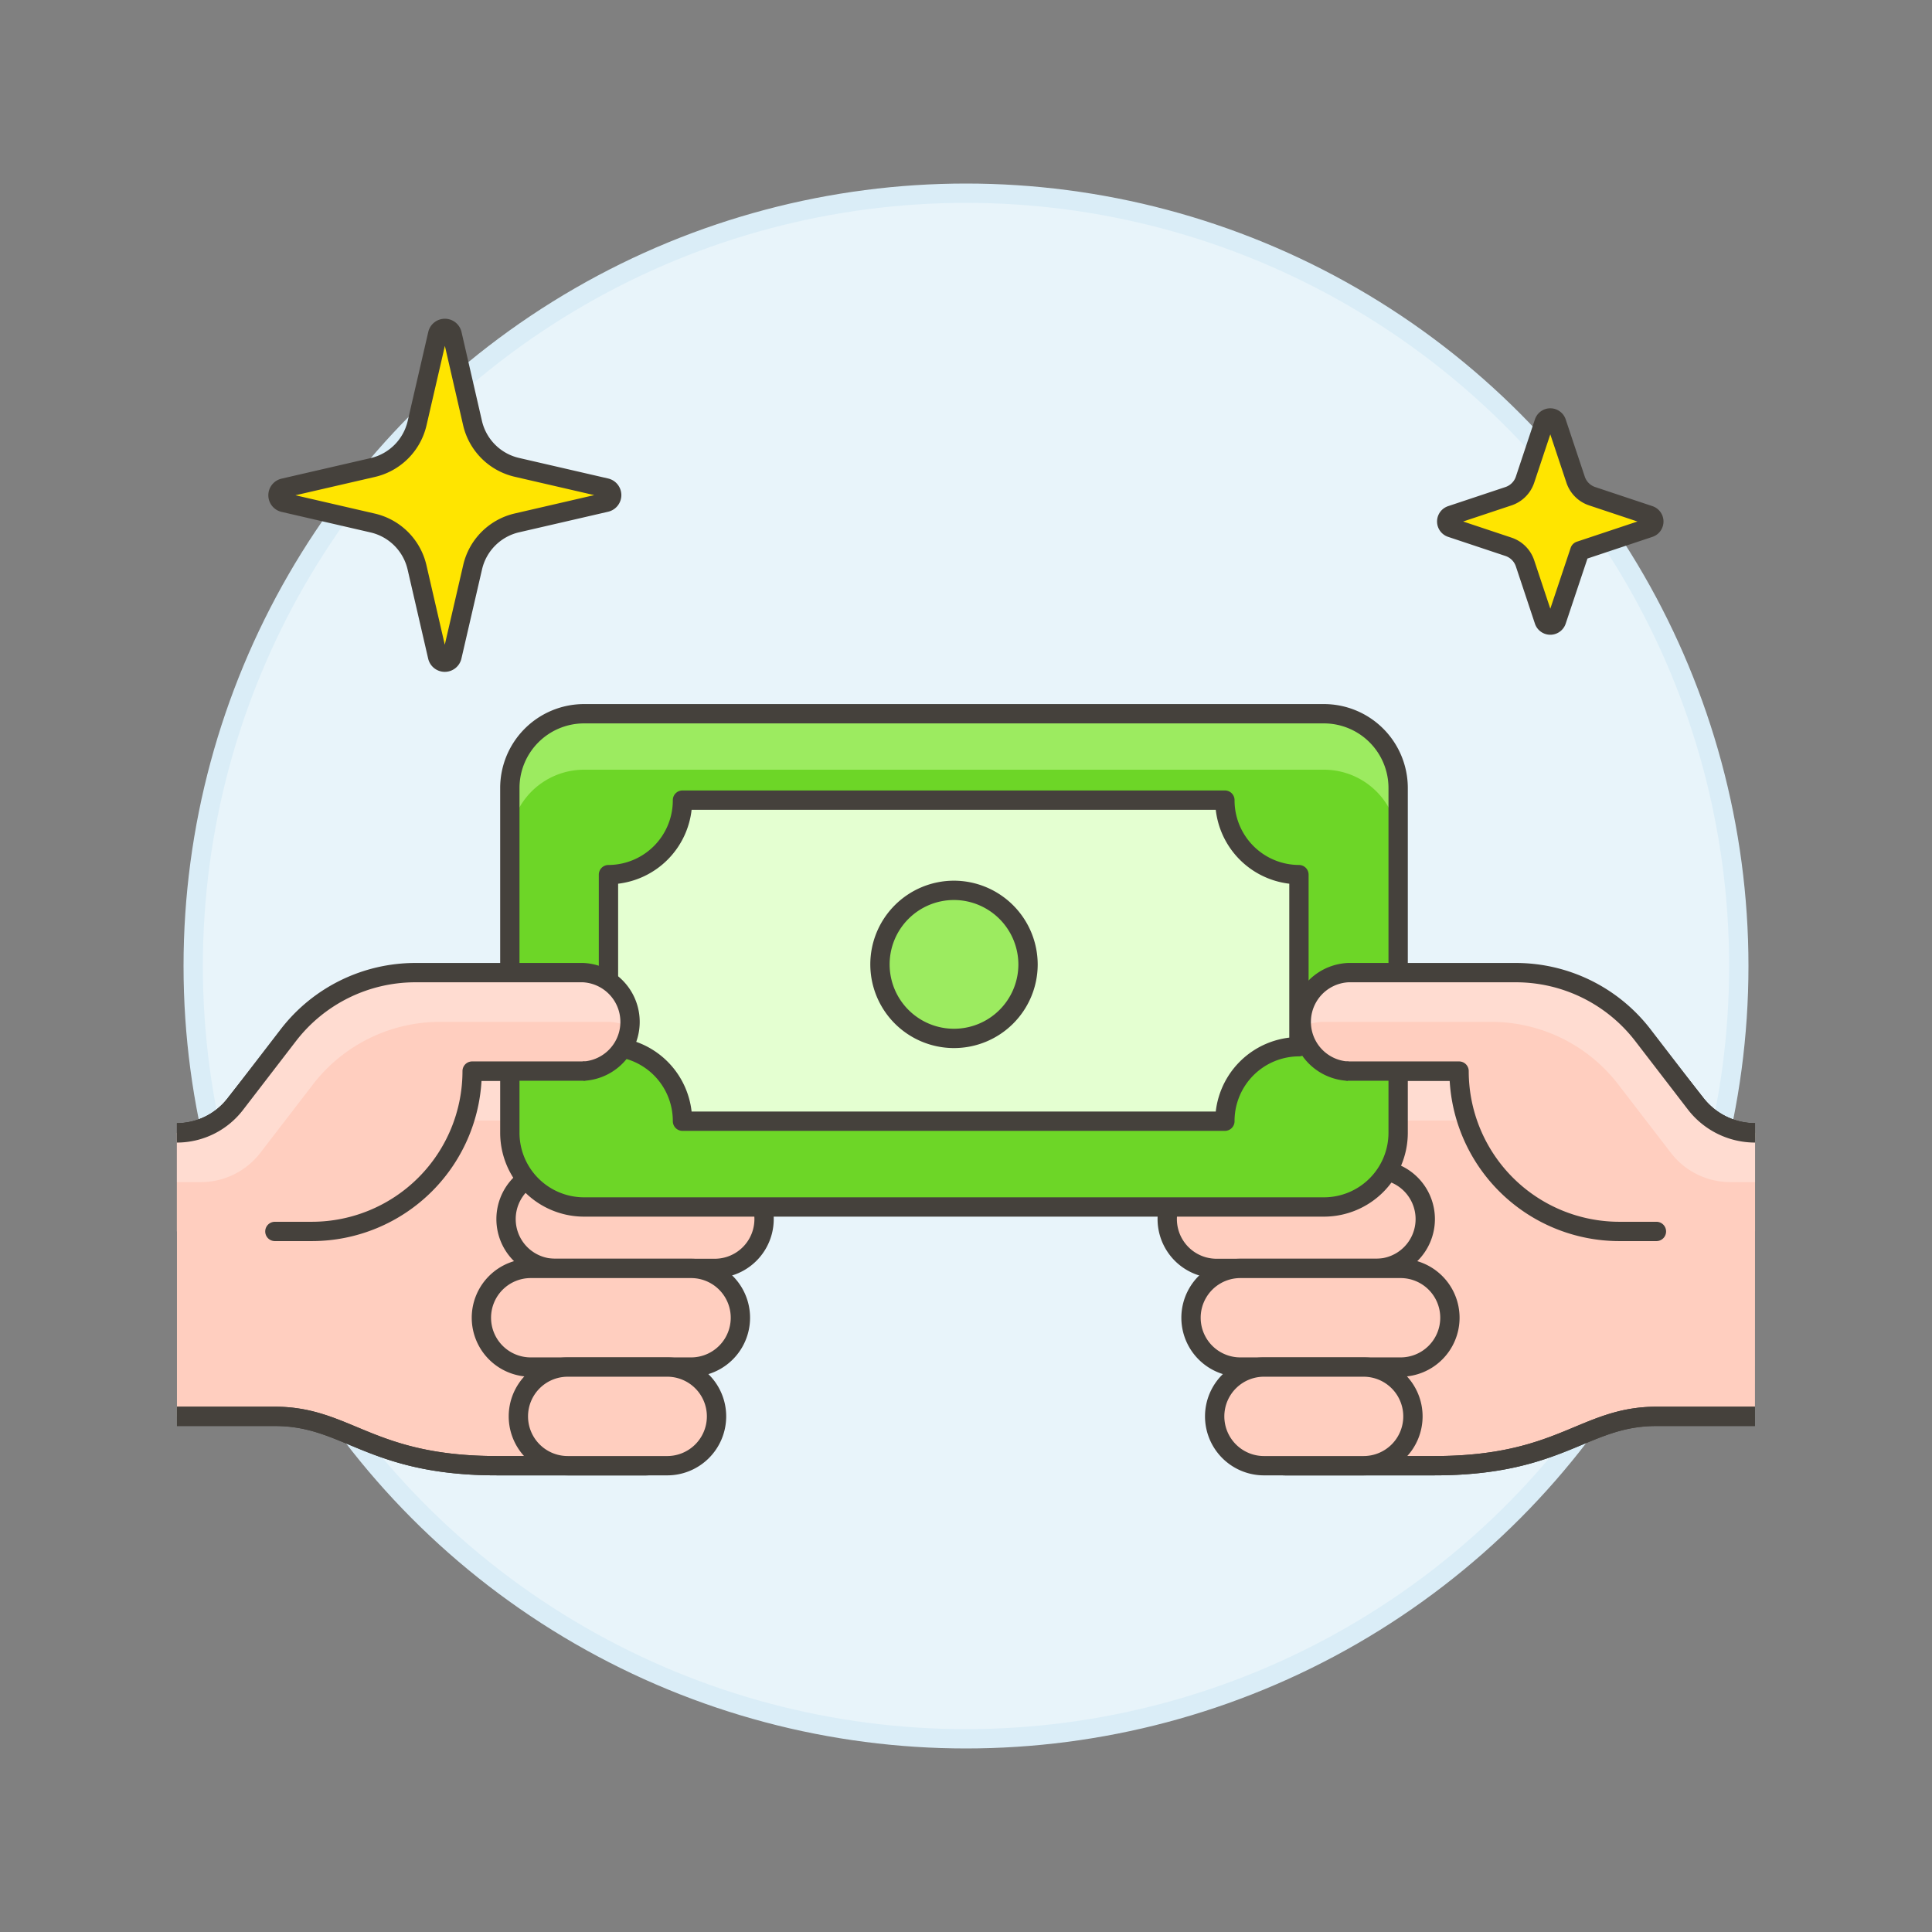 <svg xmlns="http://www.w3.org/2000/svg" viewBox="0 0 100 100"><rect x="0" y="0" width="100" height="100" fill="#808080" stroke="none"/><g class="nc-icon-wrapper"><defs/><circle class="a" cx="50" cy="50" r="40" fill="#e8f4fa" stroke="#daedf7" stroke-miterlimit="10"/><path class="b" d="M24.462 29.363a3.06 3.06 0 0 1 2.3-2.3L31.365 26a.383.383 0 0 0 0-.746l-4.607-1.063a3.06 3.06 0 0 1-2.3-2.295L23.4 17.294a.383.383 0 0 0-.746 0L21.59 21.9a3.066 3.066 0 0 1-2.3 2.3l-4.605 1.062a.383.383 0 0 0 0 .746l4.606 1.063a3.063 3.063 0 0 1 2.295 2.3l1.063 4.608a.383.383 0 0 0 .746 0z" fill="#ffe500" stroke="#45413c" stroke-linecap="round" stroke-linejoin="round"/><path class="b" d="M81.772 28.514l3.6-1.2a.339.339 0 0 0 0-.642l-2.963-.988a1.353 1.353 0 0 1-.856-.856l-.988-2.963a.339.339 0 0 0-.643 0l-.987 2.963a1.355 1.355 0 0 1-.856.856l-2.965.988a.338.338 0 0 0 0 .642l2.964.988a1.355 1.355 0 0 1 .857.856l.987 2.965a.339.339 0 0 0 .643 0z" fill="#ffe500" stroke="#45413c" stroke-linecap="round" stroke-linejoin="round"/><path class="c" d="M90.841 58.634a3.889 3.889 0 0 1-3.082-1.518l-1.325-1.673H51.755a2.553 2.553 0 1 0 0 5.105h12.284a2.553 2.553 0 0 0 0 5.105h1.276a2.553 2.553 0 0 0 0 5.106h1.277a2.553 2.553 0 1 0 0 5.105h7.657c6.576 0 7.728-2.553 11.487-2.553h5.1" stroke-miterlimit="10" stroke="#45413c" fill="#ffcebf"/><path class="d" d="M51.754 55.45H77.6A2.552 2.552 0 0 1 75.046 58H49.2a2.553 2.553 0 0 1 2.554-2.55z" style="" fill="#ffdcd1"/><path class="e" d="M90.841 58.634a3.889 3.889 0 0 1-3.082-1.518l-1.325-1.673H51.755a2.553 2.553 0 1 0 0 5.105h12.284a2.553 2.553 0 0 0 0 5.105h1.276a2.553 2.553 0 0 0 0 5.106h1.277a2.553 2.553 0 1 0 0 5.105h7.657c6.576 0 7.728-2.553 11.487-2.553h5.1" stroke-miterlimit="10" stroke="#45413c" fill="none"/><path class="c" d="M73.771 63.1a2.552 2.552 0 0 1-2.553 2.552h-8.3a2.553 2.553 0 0 1 0-5.105h8.3a2.553 2.553 0 0 1 2.553 2.553z" stroke-miterlimit="10" stroke="#45413c" fill="#ffcebf"/><path class="c" d="M75.047 68.206a2.553 2.553 0 0 1-2.553 2.553H64.2a2.553 2.553 0 0 1 0-5.106h8.3a2.553 2.553 0 0 1 2.547 2.553z" stroke-miterlimit="10" stroke="#45413c" fill="#ffcebf"/><path class="c" d="M73.133 73.311a2.553 2.553 0 0 1-2.553 2.553h-5.105a2.553 2.553 0 1 1 0-5.105h5.105a2.552 2.552 0 0 1 2.553 2.552z" stroke-miterlimit="10" stroke="#45413c" fill="#ffcebf"/><path class="c" d="M9.159 58.634a3.82 3.82 0 0 0 3.046-1.518l1.325-1.673h34.679a2.553 2.553 0 1 1 0 5.105H35.925a2.553 2.553 0 1 1 0 5.105h-1.276a2.553 2.553 0 0 1 0 5.106h-1.277a2.553 2.553 0 1 1 0 5.105h-7.657c-6.575 0-7.728-2.553-11.487-2.553H9.159" stroke-miterlimit="10" stroke="#45413c" fill="#ffcebf"/><path class="d" d="M48.21 55.45H22.366A2.553 2.553 0 0 0 24.918 58h25.845a2.553 2.553 0 0 0-2.553-2.55z" style="" fill="#ffdcd1"/><path class="e" d="M9.159 58.634a3.82 3.82 0 0 0 3.046-1.518l1.325-1.673h34.679a2.553 2.553 0 1 1 0 5.105H35.925a2.553 2.553 0 1 1 0 5.105h-1.276a2.553 2.553 0 0 1 0 5.106h-1.277a2.553 2.553 0 1 1 0 5.105h-7.657c-6.575 0-7.728-2.553-11.487-2.553H9.159" stroke-miterlimit="10" stroke="#45413c" fill="none"/><path class="c" d="M26.193 63.1a2.552 2.552 0 0 0 2.553 2.552h8.3a2.553 2.553 0 0 0 0-5.105h-8.3a2.553 2.553 0 0 0-2.553 2.553z" stroke-miterlimit="10" stroke="#45413c" fill="#ffcebf"/><path class="c" d="M24.917 68.206a2.553 2.553 0 0 0 2.553 2.553h8.3a2.553 2.553 0 0 0 0-5.106h-8.3a2.553 2.553 0 0 0-2.553 2.553z" stroke-miterlimit="10" stroke="#45413c" fill="#ffcebf"/><path class="c" d="M26.831 73.311a2.553 2.553 0 0 0 2.553 2.553h5.1a2.553 2.553 0 1 0 0-5.105h-5.1a2.552 2.552 0 0 0-2.553 2.552z" stroke-miterlimit="10" stroke="#45413c" fill="#ffcebf"/><path class="f" d="M72.368 40.8a3.844 3.844 0 0 0-3.83-3.857H30.22a3.844 3.844 0 0 0-3.831 3.857v17.817a3.843 3.843 0 0 0 3.831 3.856h38.318a3.843 3.843 0 0 0 3.83-3.856z" style="" fill="#6dd627"/><path class="g" d="M68.538 36.947H30.22a3.844 3.844 0 0 0-3.831 3.853v2.9a3.843 3.843 0 0 1 3.831-3.86h38.318a3.843 3.843 0 0 1 3.832 3.86v-2.9a3.844 3.844 0 0 0-3.832-3.853z" style="" fill="#9ceb60"/><path class="h" d="M72.368 40.8a3.844 3.844 0 0 0-3.83-3.857H30.22a3.844 3.844 0 0 0-3.831 3.857v17.817a3.843 3.843 0 0 0 3.831 3.856h38.318a3.843 3.843 0 0 0 3.83-3.856z" stroke="#45413c" stroke-linecap="round" stroke-linejoin="round" fill="none"/><path class="i" d="M67.233 54.177v-8.906a3.845 3.845 0 0 1-3.833-3.857H35.325a3.843 3.843 0 0 1-3.831 3.857v8.906a3.843 3.843 0 0 1 3.831 3.856H63.4a3.845 3.845 0 0 1 3.833-3.856z" stroke="#45413c" stroke-linecap="round" stroke-linejoin="round" fill="#e4ffd1"/><path class="j" d="M53.211 49.94a3.832 3.832 0 1 1-3.832-3.856 3.843 3.843 0 0 1 3.832 3.856z" stroke="#45413c" stroke-linecap="round" stroke-linejoin="round" fill="#9ceb60"/><g><path class="k" d="M30.182 55.443a2.553 2.553 0 0 0 0-5.1H21.5a8.3 8.3 0 0 0-6.576 3.238l-2.723 3.54a3.82 3.82 0 0 1-3.046 1.518v5.1h6.984a8.3 8.3 0 0 0 8.295-8.3h5.744" style="" fill="#ffcebf"/><path class="d" d="M31.458 52.891H22.78a8.3 8.3 0 0 0-6.58 3.237l-2.724 3.541a3.888 3.888 0 0 1-3.076 1.517H9.159v-2.552a3.82 3.82 0 0 0 3.046-1.518l2.724-3.54a8.291 8.291 0 0 1 6.571-3.238h8.678a2.553 2.553 0 0 1 2.552 2.553 2.639 2.639 0 0 1-.033.335 2.532 2.532 0 0 0-1.239-.335z" style="" fill="#ffdcd1"/><path class="h" d="M14.228 63.739h1.915a8.3 8.3 0 0 0 8.295-8.3h5.744" stroke="#45413c" stroke-linecap="round" stroke-linejoin="round" fill="none"/><path class="l" d="M30.182 55.443a2.553 2.553 0 0 0 0-5.1H21.5a8.3 8.3 0 0 0-6.576 3.238l-2.723 3.54a3.82 3.82 0 0 1-3.046 1.518" stroke="#45413c" stroke-linejoin="round" fill="none"/></g><g><path class="k" d="M69.782 55.443a2.553 2.553 0 0 1 0-5.1h8.678a8.3 8.3 0 0 1 6.576 3.238l2.723 3.54a3.889 3.889 0 0 0 3.082 1.518v5.1h-7.02a8.3 8.3 0 0 1-8.3-8.3h-5.739" style="" fill="#ffcebf"/><path class="d" d="M68.506 52.891h8.678a8.294 8.294 0 0 1 6.575 3.237l2.724 3.541a3.888 3.888 0 0 0 3.082 1.517h1.276v-2.552a3.889 3.889 0 0 1-3.082-1.518l-2.724-3.54a8.291 8.291 0 0 0-6.575-3.238h-8.678a2.553 2.553 0 0 0-2.552 2.553 2.639 2.639 0 0 0 .033.335 2.532 2.532 0 0 1 1.243-.335z" style="" fill="#ffdcd1"/><path class="h" d="M85.736 63.739h-1.915a8.3 8.3 0 0 1-8.3-8.3h-5.739" stroke="#45413c" stroke-linecap="round" stroke-linejoin="round" fill="none"/><path class="l" d="M69.782 55.443a2.553 2.553 0 0 1 0-5.1h8.678a8.3 8.3 0 0 1 6.576 3.238l2.723 3.54a3.889 3.889 0 0 0 3.082 1.518" stroke="#45413c" stroke-linejoin="round" fill="none"/></g></g></svg>
